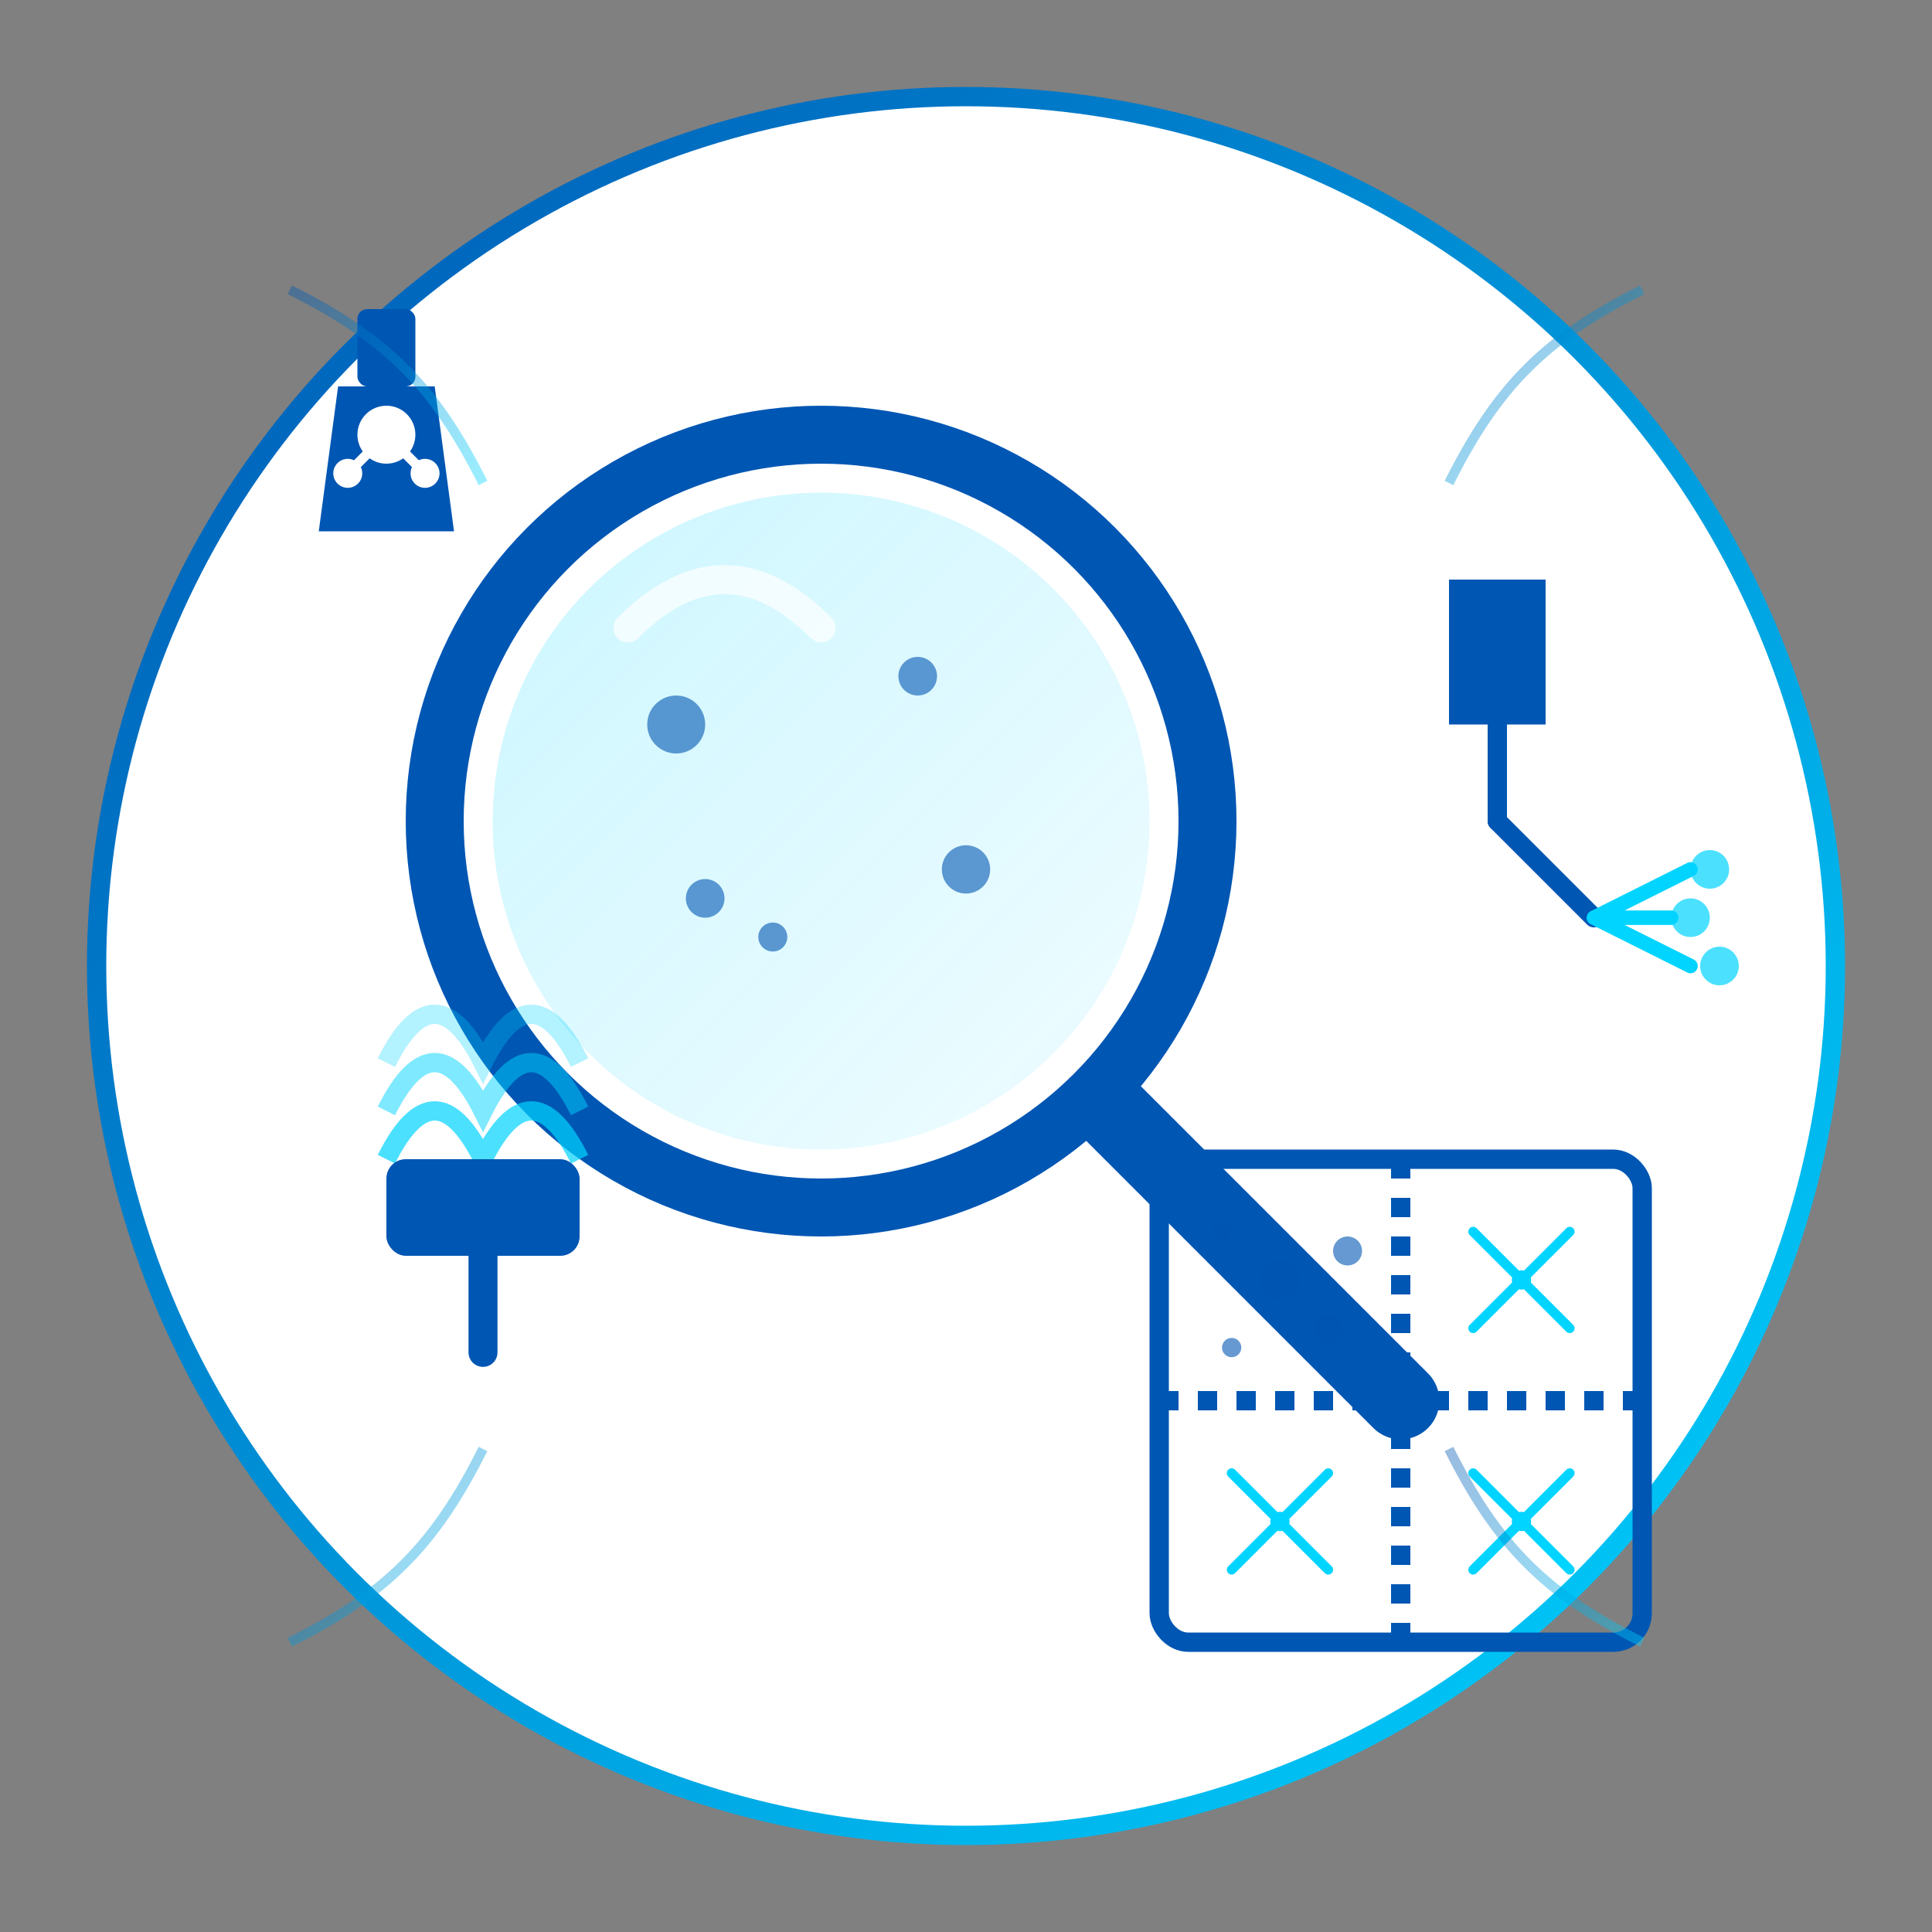 <svg width="200" height="200" xmlns="http://www.w3.org/2000/svg" viewBox="0 0 200 200">
  <rect x="0" y="0" width="200" height="200" fill="#808080" stroke="none"/>
  <defs>
    <linearGradient id="deep-gradient" x1="0%" y1="0%" x2="100%" y2="100%">
      <stop offset="0%" stop-color="#0056b3" />
      <stop offset="100%" stop-color="#00d4ff" />
    </linearGradient>
    <linearGradient id="water-gradient" x1="0%" y1="0%" x2="100%" y2="100%">
      <stop offset="0%" stop-color="#00d4ff" />
      <stop offset="100%" stop-color="#00d4ff" stop-opacity="0.3" />
    </linearGradient>
  </defs>
  
  <!-- Background circle -->
  <circle cx="100" cy="100" r="90" fill="white" stroke="url(#deep-gradient)" stroke-width="2" />
  
  <!-- Magnifying glass - representing deep cleaning -->
  <g transform="translate(85, 85)">
    <!-- Handle -->
    <path d="M30,30 L60,60" stroke="#0056b3" stroke-width="8" stroke-linecap="round" />
    
    <!-- Glass circle -->
    <circle cx="0" cy="0" r="40" fill="none" stroke="#0056b3" stroke-width="6" />
    <circle cx="0" cy="0" r="34" fill="url(#water-gradient)" opacity="0.2" />
    
    <!-- Reflection -->
    <path d="M-20,-20 Q-10,-30 0,-20" stroke="white" stroke-width="3" fill="none" stroke-linecap="round" opacity="0.7" />
  </g>
  
  <!-- Deep cleaning icons and elements -->
  <g>
    <!-- Dirt particles being removed (visible through magnifying glass) -->
    <g transform="translate(85, 85)">
      <circle cx="-15" cy="-10" r="3" fill="#0056b3" opacity="0.6" />
      <circle cx="10" cy="-15" r="2" fill="#0056b3" opacity="0.6" />
      <circle cx="15" cy="5" r="2.5" fill="#0056b3" opacity="0.6" />
      <circle cx="-5" cy="12" r="1.5" fill="#0056b3" opacity="0.6" />
      <circle cx="-12" cy="8" r="2" fill="#0056b3" opacity="0.6" />
    </g>
    
    <!-- Steam cleaning representation -->
    <g transform="translate(40, 120)">
      <path d="M0,0 Q5,-10 10,0 Q15,-10 20,0" stroke="#00d4ff" stroke-width="2" fill="none" opacity="0.7" />
      <path d="M0,-5 Q5,-15 10,-5 Q15,-15 20,-5" stroke="#00d4ff" stroke-width="2" fill="none" opacity="0.5" />
      <path d="M0,-10 Q5,-20 10,-10 Q15,-20 20,-10" stroke="#00d4ff" stroke-width="2" fill="none" opacity="0.3" />
      <!-- Steam cleaner head -->
      <rect x="0" y="0" width="20" height="10" rx="2" ry="2" fill="#0056b3" />
      <line x1="10" y1="10" x2="10" y2="20" stroke="#0056b3" stroke-width="3" stroke-linecap="round" />
    </g>
    
    <!-- Pressure washer representation -->
    <g transform="translate(150, 60)">
      <path d="M0,0 L10,0 L10,15 L0,15 Z" fill="#0056b3" />
      <path d="M5,15 L5,25" stroke="#0056b3" stroke-width="2" stroke-linecap="round" />
      <path d="M5,25 L15,35" stroke="#0056b3" stroke-width="2" stroke-linecap="round" />
      
      <!-- Water spray -->
      <path d="M15,35 L25,30 M15,35 L23,35 M15,35 L25,40" stroke="#00d4ff" stroke-width="1.5" stroke-linecap="round" />
      <circle cx="27" cy="30" r="2" fill="#00d4ff" opacity="0.7" />
      <circle cx="25" cy="35" r="2" fill="#00d4ff" opacity="0.7" />
      <circle cx="28" cy="40" r="2" fill="#00d4ff" opacity="0.7" />
    </g>
    
    <!-- Chemical cleaning representation -->
    <g transform="translate(40, 40)">
      <path d="M-5,0 L5,0 L7,15 L-7,15 Z" fill="#0056b3" />
      <rect x="-3" y="-8" width="6" height="8" rx="1" ry="1" fill="#0056b3" />
      
      <!-- Chemical formula symbols -->
      <circle cx="0" cy="5" r="3" fill="white" />
      <circle cx="-4" cy="9" r="1.5" fill="white" />
      <circle cx="4" cy="9" r="1.5" fill="white" />
      <line x1="0" y1="5" x2="-4" y2="9" stroke="white" stroke-width="1" />
      <line x1="0" y1="5" x2="4" y2="9" stroke="white" stroke-width="1" />
    </g>
  </g>
  
  <!-- "Before and after" comparison element -->
  <g transform="translate(145, 145)">
    <!-- Split rectangle showing comparison -->
    <rect x="-25" y="-25" width="50" height="50" rx="3" ry="3" fill="none" stroke="#0056b3" stroke-width="2" />
    <path d="M-25,0 L25,0" stroke="#0056b3" stroke-width="2" stroke-dasharray="2,2" />
    <path d="M0,-25 L0,25" stroke="#0056b3" stroke-width="2" stroke-dasharray="2,2" />
    
    <!-- Dirty quadrant -->
    <g transform="translate(-12.5, -12.5)">
      <circle cx="0" cy="0" r="2" fill="#0056b3" opacity="0.6" />
      <circle cx="5" cy="5" r="1.5" fill="#0056b3" opacity="0.6" />
      <circle cx="-5" cy="7" r="1" fill="#0056b3" opacity="0.6" />
      <circle cx="7" cy="-3" r="1.5" fill="#0056b3" opacity="0.6" />
      <circle cx="-6" cy="-5" r="1" fill="#0056b3" opacity="0.6" />
    </g>
    
    <!-- Clean quadrants -->
    <g transform="translate(12.5, -12.5)">
      <path d="M-5,-5 L5,5 M-5,5 L5,-5" stroke="#00d4ff" stroke-width="1" stroke-linecap="round" />
      <circle cx="0" cy="0" r="1" fill="#00d4ff" />
    </g>
    
    <g transform="translate(-12.5, 12.5)">
      <path d="M-5,-5 L5,5 M-5,5 L5,-5" stroke="#00d4ff" stroke-width="1" stroke-linecap="round" />
      <circle cx="0" cy="0" r="1" fill="#00d4ff" />
    </g>
    
    <g transform="translate(12.5, 12.5)">
      <path d="M-5,-5 L5,5 M-5,5 L5,-5" stroke="#00d4ff" stroke-width="1" stroke-linecap="round" />
      <circle cx="0" cy="0" r="1" fill="#00d4ff" />
    </g>
  </g>
  
  <!-- Futuristic tech elements -->
  <g>
    <!-- Tech scan lines -->
    <path d="M20,100 L40,100" stroke="url(#deep-gradient)" stroke-width="1" opacity="0.4" />
    <path d="M160,100 L180,100" stroke="url(#deep-gradient)" stroke-width="1" opacity="0.4" />
    <path d="M100,20 L100,40" stroke="url(#deep-gradient)" stroke-width="1" opacity="0.4" />
    <path d="M100,160 L100,180" stroke="url(#deep-gradient)" stroke-width="1" opacity="0.4" />
    
    <!-- Corner elements -->
    <path d="M30,30 C40,35 45,40 50,50" stroke="url(#deep-gradient)" stroke-width="1" opacity="0.4" fill="none" />
    <path d="M170,30 C160,35 155,40 150,50" stroke="url(#deep-gradient)" stroke-width="1" opacity="0.4" fill="none" />
    <path d="M30,170 C40,165 45,160 50,150" stroke="url(#deep-gradient)" stroke-width="1" opacity="0.4" fill="none" />
    <path d="M170,170 C160,165 155,160 150,150" stroke="url(#deep-gradient)" stroke-width="1" opacity="0.4" fill="none" />
  </g>
</svg>
